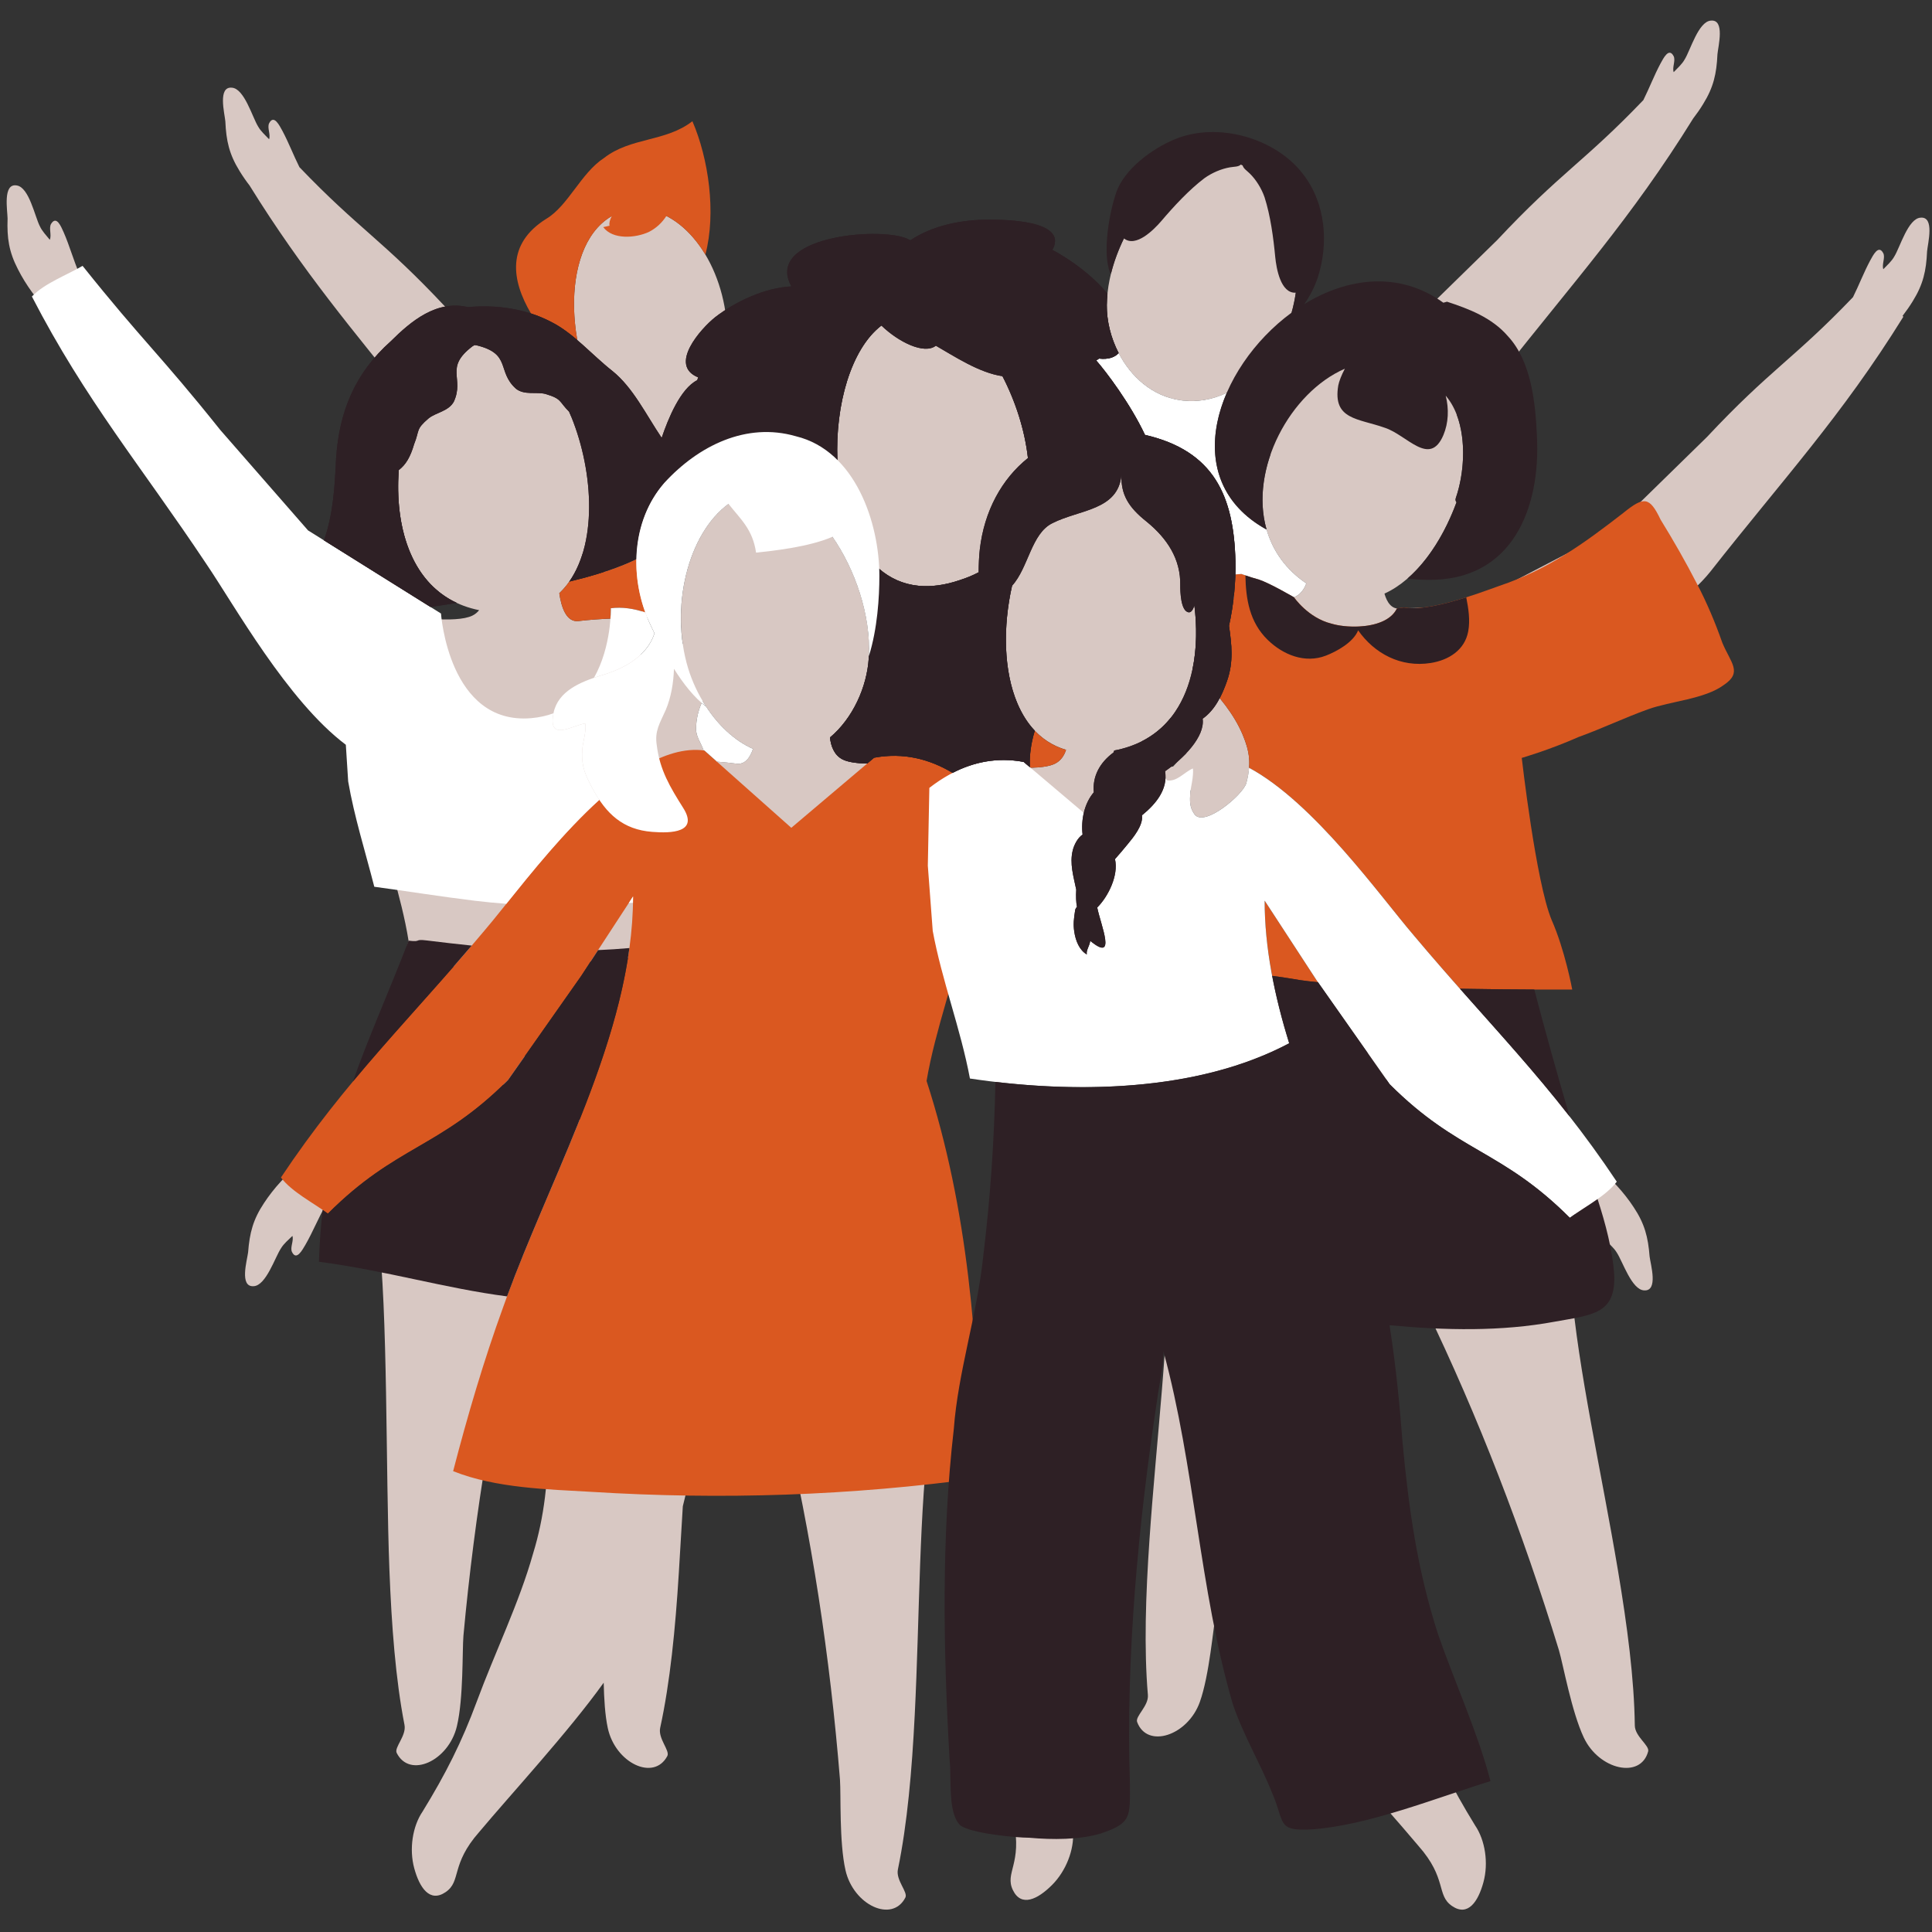 <svg xmlns="http://www.w3.org/2000/svg" xmlns:xlink="http://www.w3.org/1999/xlink" zoomAndPan="magnify" viewBox="0 0 675 675" preserveAspectRatio="xMidYMid meet" version="1.0"><rect x="0" y="0" width="675" height="675" fill="#333333" stroke="none"/><defs><clipPath id="1e398b2e26"><path d="M 397 353 L 576 353 L 576 667.188 L 397 667.188 Z M 397 353 " clip-rule="nonzero"/></clipPath><clipPath id="37f27b5764"><path d="M 514 76.031 L 674.117 76.031 L 674.117 266 L 514 266 Z M 514 76.031 " clip-rule="nonzero"/></clipPath><clipPath id="fe915a3545"><path d="M 251 405 L 325 405 L 325 667.188 L 251 667.188 Z M 251 405 " clip-rule="nonzero"/></clipPath></defs><path fill="#d8c8c3" d="M 236.219 152.469 C 252.504 150.098 254.281 131.832 254.141 117.637 C 253.906 94.312 240.73 74.781 224.961 73.031 L 225.746 72.859 C 199.688 71.508 195.285 107.617 205.93 133.457 C 211.617 147.25 219.273 154.93 236.219 152.469 " fill-opacity="1" fill-rule="nonzero"/><path fill="#d8c8c3" d="M 315.949 108.195 L 321.758 110.008 C 282.082 104.555 279.176 221.773 335.309 202.699 C 387.57 186.336 343.051 92.746 315.949 108.195 " fill-opacity="1" fill-rule="nonzero"/><path fill="#d8c8c3" d="M 257.316 266.809 C 253.871 266.352 249.574 266.004 245.773 265.812 C 246.238 265.344 246.414 264.418 246.043 262.879 C 245.367 260.074 243.113 257.633 243.176 254.547 C 243.25 250.941 244.102 247.789 245.457 244.887 C 249.727 252.09 255.793 258.422 263.09 261.637 C 262.035 264.727 260.273 267.203 257.316 266.809 Z M 241 263.051 C 241.523 264.234 242.426 265.172 243.34 265.703 C 242.684 265.684 242.059 265.664 241.465 265.66 C 241.109 264.688 240.891 263.793 241 263.051 Z M 140.598 335.547 C 146.305 336.496 152.043 337.262 157.887 337.641 C 174.816 338.742 192.012 337.312 208.863 335.684 C 216.922 334.902 225.07 334.211 233.055 332.832 C 237.332 332.094 241.512 331.109 245.715 330.273 C 239.496 312.559 234.844 294.688 234.348 277.059 C 237.316 277.801 240.43 277.871 242.742 276.547 C 244.508 275.535 244.645 273.906 244.148 272.074 L 279.289 301.969 L 316.891 265.832 C 316.891 265.832 300.285 268.273 294.426 265.344 C 291.316 263.793 290.281 260.457 289.977 257.664 C 297.984 250.98 302.914 239.965 303.535 229.922 C 305.086 204.625 287.34 174.828 270.941 171.719 L 272.074 171.535 C 248.73 168.316 234.699 198.066 238.535 224.887 C 236.148 227.305 233.711 229.809 231.484 232.426 C 225.473 228.824 219.449 226.777 213.684 227.219 L 222.637 216.242 C 220.691 215.727 209.453 216.086 202.125 216.98 C 197.781 217.512 196.074 211.914 195.406 207.258 C 199.184 203.703 201.844 198.973 203.527 193.531 C 212.688 201.055 221.688 209.645 229.352 219.945 L 237.574 165.188 L 199.492 145.348 C 192.75 128.922 181.289 116.805 168.27 119.617 L 167.832 119.188 L 171.168 117.328 C 169.215 116.699 167.289 116.551 165.406 116.816 L 155.672 107.297 C 133.59 83.707 125.395 80.109 104.617 58.406 C 102.516 54.211 100.859 49.809 98.637 45.66 C 97.652 43.895 95.695 39.824 94.023 43.074 C 93.281 44.621 94.598 46.926 94.02 48.648 C 92.676 47.207 91.148 45.941 90.164 44.168 C 88.176 40.969 85.375 30.957 81.031 30.637 C 76 30.121 78.473 39.609 78.73 42.398 C 79.027 49.199 80.09 53.93 83.73 59.797 C 84.773 61.508 85.98 63.242 87.285 64.934 C 87.277 64.934 87.277 64.941 87.273 64.941 C 105.848 94.883 123.398 115.531 144.145 141.348 C 134.527 167.867 136.801 207.047 167.406 213.18 C 166.785 213.945 166.016 214.617 165.031 215.09 C 159.137 217.957 142.566 215.328 142.566 215.328 L 156.496 228.402 C 146.578 227.516 138.059 231.184 130.871 236.625 L 130.121 260.715 L 131.41 280.91 C 134.172 296.93 140.191 312.57 142.762 328.816 C 142.008 331.059 141.289 333.297 140.598 335.547 " fill-opacity="1" fill-rule="nonzero"/><path fill="#d8c8c3" d="M 27.789 95.781 C 25.695 91 24.34 85.945 22.246 81.164 C 21.398 79.312 19.766 75.102 17.844 78.223 C 16.98 79.699 18.113 82.102 17.398 83.773 C 16.176 82.234 14.75 80.848 13.906 79.004 C 12.18 75.656 10.172 65.453 5.867 64.797 C 0.891 63.895 2.613 73.539 2.648 76.344 C 2.41 83.141 3.105 87.949 6.27 94.078 C 8.992 99.461 13.082 105.168 17.512 109.34 L 21.227 110.625 C 22.566 112.703 24.758 113.477 26.926 114.422 C 31.418 116.496 36.168 117.906 34.461 111.234 C 33.312 105.855 30.012 100.938 27.789 95.781 " fill-opacity="1" fill-rule="nonzero"/><path fill="#d8c8c3" d="M 443.793 159.066 C 438.523 174.469 440.352 191.801 454.832 202.719 C 455.355 203.113 455.871 203.469 456.398 203.832 C 455.66 205.84 454.359 207.746 452.102 208.695 C 446.059 211.223 429.652 207.676 429.652 207.676 L 464.746 246.25 L 509.551 213.039 C 507.637 212.418 496.402 212.156 489.027 212.641 C 486.141 212.832 484.562 210.41 483.699 207.395 C 494.777 202.367 503.648 189.719 508.871 175.492 C 508.562 175.117 508.414 174.617 508.625 174.016 C 511.465 165.828 512.402 154.008 508.969 144.949 C 515.152 140.227 520.469 135.668 524.27 130.922 C 549.723 98.523 569.91 76.305 591.488 41.508 C 591.488 41.5 591.488 41.5 591.484 41.496 C 592.789 39.801 593.996 38.074 595.035 36.363 C 598.676 30.496 599.734 25.766 600.039 18.969 C 600.289 16.168 602.766 6.688 597.73 7.203 C 593.395 7.523 590.59 17.535 588.605 20.734 C 587.621 22.504 586.094 23.773 584.746 25.211 C 584.172 23.488 585.484 21.184 584.742 19.641 C 583.066 16.387 581.113 20.457 580.125 22.23 C 577.91 26.379 576.246 30.773 574.152 34.973 C 553.367 56.676 545.18 60.277 523.098 83.863 L 489.789 116.441 L 441.195 141.75 L 443.793 159.066 " fill-opacity="1" fill-rule="nonzero"/><g clip-path="url(#1e398b2e26)"><path fill="#d8c8c3" d="M 565.305 548.82 C 559.543 514.48 551.301 478.254 549 449.895 L 478.531 391.848 C 483.648 379.125 488.516 366.332 492.473 353.234 L 465.043 380.734 L 456.844 373.98 C 458.293 377.488 459.801 380.961 461.371 384.418 L 408.164 437.785 C 408.652 466.234 403.988 503.094 401.609 537.832 C 400.281 557.215 399.66 575.941 401.047 592.184 C 401.371 596.043 396.539 599.625 397.293 601.641 C 400.816 611.09 415.016 606.391 419.199 594.633 C 422.566 585.168 423.867 568.582 424.863 563.41 C 426.062 557.477 427.336 551.555 428.656 545.637 C 432.746 558.129 438.059 570.305 445.176 582.082 C 455.254 600.137 482.027 628.723 495.59 644.93 C 505.68 656.352 501.734 662.109 507.309 665.918 C 512.883 669.734 516.438 664.367 518.277 657.629 C 520.121 650.887 518.879 642.914 515.371 637.77 C 507.305 624.656 501.66 613.48 496.426 599.316 C 490.148 582.316 481.605 564.828 476.781 547.676 C 472.816 534.805 471.355 521.305 471.66 507.723 C 472.238 482.184 472.305 459.855 472.242 436.777 L 459.074 441.023 C 459.242 440.578 459.391 440.117 459.559 439.668 C 463.523 428.668 467.941 417.812 472.375 406.969 C 480.922 423.582 490.035 439.941 498.039 456.789 C 516.59 495.148 532.109 535.555 544.656 576.543 C 546.152 581.598 549.062 597.98 553.344 607.066 C 558.66 618.363 573.242 621.652 575.832 611.902 C 576.383 609.824 571.219 606.734 571.168 602.855 C 570.965 586.559 568.52 567.984 565.305 548.82 " fill-opacity="1" fill-rule="nonzero"/></g><g clip-path="url(#37f27b5764)"><path fill="#d8c8c3" d="M 670.977 76.051 C 666.641 76.367 663.836 86.383 661.848 89.578 C 660.867 91.355 659.336 92.625 657.992 94.059 C 657.414 92.34 658.73 90.031 657.988 88.492 C 656.309 85.238 654.359 89.305 653.371 91.078 C 651.156 95.223 649.488 99.621 647.395 103.824 C 626.613 125.52 618.422 129.121 596.34 152.715 L 563.031 185.285 L 514.438 210.602 L 522.66 265.363 C 546.402 233.43 582.961 217.926 597.52 199.773 C 622.969 167.375 643.406 145.457 664.992 110.66 C 664.906 110.551 664.809 110.465 664.723 110.363 C 666.027 108.664 667.238 106.926 668.289 105.215 C 671.922 99.348 672.984 94.617 673.281 87.812 C 673.535 85.02 676.012 75.539 670.977 76.051 " fill-opacity="1" fill-rule="nonzero"/></g><path fill="#d8c8c3" d="M 115.043 402.391 C 112.781 403.09 110.516 403.609 108.949 405.527 L 105.125 406.398 C 100.25 410.047 95.555 415.266 92.25 420.312 C 88.422 426.055 87.203 430.75 86.684 437.539 C 86.336 440.324 83.555 449.715 88.594 449.371 C 92.945 449.195 96.074 439.277 98.164 436.148 C 99.211 434.41 100.773 433.188 102.168 431.801 C 102.688 433.539 101.297 435.797 101.992 437.367 C 103.559 440.676 105.648 436.668 106.688 434.93 C 109.297 430.41 111.215 425.531 113.824 421.012 C 116.605 416.145 120.434 411.617 122.172 406.398 C 124.609 399.961 119.742 400.832 115.043 402.391 " fill-opacity="1" fill-rule="nonzero"/><g clip-path="url(#fe915a3545)"><path fill="#d8c8c3" d="M 273.676 494.766 C 283.551 536.219 290.02 579.016 293.469 621.742 C 293.848 626.996 293.172 643.625 295.398 653.414 C 298.16 665.594 311.699 671.938 316.316 662.973 C 317.301 661.062 312.926 656.934 313.707 653.137 C 317.008 637.176 318.613 618.512 319.59 599.102 C 321.34 564.328 321.078 527.176 324.93 498.984 L 251.234 405.043 C 256.57 435.371 266.727 464.754 273.676 494.766 " fill-opacity="1" fill-rule="nonzero"/></g><path fill="#d8c8c3" d="M 244.641 449.297 C 245.008 446.344 245.383 443.523 245.777 440.863 L 199.109 387.184 C 201.98 376.621 204.609 366.012 206.621 355.273 L 187.777 374.141 L 171.02 354.867 C 172.668 364.891 174.84 374.805 177.242 384.684 L 132.074 429.91 C 135.598 458.148 134.699 513.754 136.055 548.543 C 136.809 567.961 138.199 586.645 141.32 602.637 C 142.059 606.449 137.633 610.527 138.602 612.445 C 143.117 621.461 156.723 615.277 159.625 603.129 C 161.965 593.359 161.48 576.727 161.914 571.484 C 165.852 528.797 172.809 486.074 183.16 444.738 C 184.66 438.57 186.301 432.422 188.008 426.301 C 188.957 430.043 189.879 433.789 190.766 437.551 C 190.727 458.652 190.828 479.402 191.355 502.859 C 191.664 516.441 190.203 529.941 186.238 542.812 C 181.414 559.965 172.867 577.453 166.59 594.453 C 161.352 608.617 155.711 619.785 147.648 632.906 C 144.137 638.051 142.895 646.016 144.734 652.758 C 146.578 659.504 150.133 664.867 155.707 661.055 C 161.285 657.238 157.344 651.48 167.43 640.059 C 178.543 626.785 198.52 605.195 210.918 587.895 C 211.039 593.445 211.383 599.285 212.344 603.73 C 214.965 615.941 228.43 622.438 233.148 613.52 C 234.156 611.625 229.832 607.445 230.656 603.66 C 234.133 587.734 235.953 569.094 237.156 549.695 C 237.609 542.297 238.078 534.395 238.562 526.262 C 244.727 502.039 247.25 476.777 250.066 451.047 L 244.641 449.297 " fill-opacity="1" fill-rule="nonzero"/><path fill="#d8c8c3" d="M 412.371 139.832 C 429.305 142.305 443.656 128.332 449.348 114.723 C 460.02 89.227 448.266 54.246 422.23 55.504 L 423.352 55.754 C 406.781 57.328 386.957 83.262 386.695 106.574 C 386.535 120.602 396.098 137.445 412.371 139.832 " fill-opacity="1" fill-rule="nonzero"/><path fill="#d8c8c3" d="M 349.742 613.594 C 351.43 622.109 353.035 630.008 354.16 636.305 C 357.227 651.234 350.938 654.27 353.879 660.352 C 356.812 666.43 362.566 663.551 367.52 658.617 C 372.469 653.691 375.359 646.16 374.879 639.953 C 374.57 629.695 374.777 620.727 375.68 611.473 C 367.039 612.172 358.395 613.012 349.742 613.594 " fill-opacity="1" fill-rule="nonzero"/><path fill="#d8c8c3" d="M 570.773 421.777 C 567.469 416.73 562.77 411.512 557.898 407.863 L 554.07 406.992 C 552.504 405.074 550.242 404.555 547.984 403.855 C 543.285 402.297 538.41 401.426 540.848 407.863 C 542.586 413.082 546.414 417.602 549.195 422.473 C 551.812 426.996 553.723 431.867 556.332 436.395 C 557.371 438.133 559.461 442.133 561.031 438.824 C 561.723 437.266 560.332 435.004 560.852 433.258 C 562.25 434.656 563.809 435.875 564.859 437.613 C 566.941 440.742 570.078 450.66 574.426 450.832 C 579.465 451.18 576.684 441.785 576.336 439.004 C 575.816 432.215 574.602 427.52 570.773 421.777 " fill-opacity="1" fill-rule="nonzero"/><path fill="#d8c8c3" d="M 398.941 258.977 C 402.988 256.922 406.305 254.168 408.965 250.879 C 411.715 254.535 413.754 258.477 414.453 263.188 C 413.039 264.57 411.262 266.18 409.852 267.812 C 408.398 267.949 406.992 268.102 405.711 268.273 C 401.48 268.84 399.695 263.555 398.941 258.977 Z M 415.855 276.828 C 415.691 279.895 415.562 281.984 417.293 284.449 C 420.656 289.258 434.34 277.602 435.422 273.648 C 437.258 266.93 436.617 262.586 434.195 256.766 C 431.191 249.551 425.816 243.078 420.312 237.504 C 419.094 236.27 417.863 235.039 416.641 233.797 C 418.527 224.801 418.191 214.742 416.262 205.145 C 415.777 202.703 415.176 200.281 414.5 197.914 C 408.543 177.422 395.656 161.211 382.926 166.109 L 388.402 168.781 C 353.895 158.59 333.883 250.68 372.453 261.969 C 371.828 263.918 370.684 265.77 368.598 266.809 C 362.734 269.738 346.137 267.297 346.137 267.297 L 383.73 303.434 L 415.969 276.012 C 415.914 276.355 415.867 276.652 415.855 276.828 " fill-opacity="1" fill-rule="nonzero"/><path fill="#DA5820" d="M 202.117 216.984 C 205.441 216.578 209.574 216.281 213.281 216.121 C 213.441 213.895 213.402 212.504 213.402 212.504 C 217.34 212.023 221.367 212.59 225.473 213.988 C 223.422 208.375 222.324 202.355 222.324 196.363 C 222.324 196.008 222.336 195.676 222.336 195.34 C 220.738 196.109 219.141 196.816 217.574 197.445 C 211.629 199.82 205.348 201.648 198.914 203.188 C 197.871 204.664 196.699 206.027 195.41 207.262 C 196.07 211.922 197.785 217.52 202.117 216.984 " fill-opacity="1" fill-rule="nonzero"/><path fill="#DA5820" d="M 337.145 323.758 L 338.863 300.992 L 338.324 273.801 C 329.312 266.82 318.395 262.305 305.395 264.727 L 276.461 289.219 L 246.082 262.207 C 218.324 258.422 184.254 307.633 169.113 325.297 C 142.613 356.844 120.867 377.328 98.156 411.395 C 101.938 416.441 109.508 420.23 114.555 424.016 C 138.531 400.039 153.52 401.32 177.488 377.348 L 203.102 340.906 L 221.18 313.199 C 221.18 361.543 191.883 411.348 175.766 456.758 C 169.078 475.156 163.367 494.508 158.316 513.992 C 173.289 519.992 191.723 520.344 206.531 521.215 C 252.223 524.07 297.297 522.566 342.555 516.363 C 341.77 469.223 338.246 422.441 323.723 377.656 C 326.828 359.359 333.82 341.793 337.145 323.758 " fill-opacity="1" fill-rule="nonzero"/><path fill="#DA5820" d="M 372.457 261.992 C 371.828 263.938 370.668 265.77 368.59 266.809 C 366.609 267.789 363.434 268.172 360.047 268.227 L 359.812 268.039 C 359.801 267.746 359.801 267.438 359.785 267.129 C 359.785 266.895 359.773 266.66 359.773 266.414 C 359.773 266.078 359.785 265.723 359.785 265.375 C 359.801 265.156 359.812 264.922 359.828 264.688 C 359.887 263.336 360.047 261.945 360.297 260.496 C 360.297 260.453 360.297 260.422 360.309 260.395 C 360.59 258.766 360.984 257.07 361.527 255.309 C 364.457 258.387 368.082 260.715 372.457 261.992 " fill-opacity="1" fill-rule="nonzero"/><path fill="#DA5820" d="M 441.84 314.664 C 441.84 323.387 442.812 332.152 444.473 340.934 C 448.105 341.438 451.527 341.953 454.371 342.453 C 456.199 342.715 458.258 342.957 460.484 343.18 L 459.918 342.371 L 441.84 314.664 " fill-opacity="1" fill-rule="nonzero"/><path fill="#DA5820" d="M 601.762 224.613 C 599.301 217.598 596.348 210.547 592.875 203.949 C 588.977 196.352 584.598 188.711 580.184 181.566 C 576.32 173.48 574.375 173.348 567.129 179.219 C 553.184 190.027 540.84 198.988 523.816 204.699 C 515.797 207.586 499.223 213.816 490.52 212.246 L 488.055 212.574 C 484.637 219.688 471.418 219.777 465.184 217.891 C 457 215.875 452.102 208.688 452.102 208.688 C 452.102 208.688 443.621 203.723 439.793 202.48 C 437.699 201.914 435.676 201.254 433.711 200.535 C 433.004 200.57 432.309 200.645 431.609 200.699 C 431.441 206.457 430.723 212.602 429.391 218.652 C 430.316 225.168 431.055 231.184 428.684 237.945 C 427.977 239.984 427.145 242.016 426.141 243.922 C 429.402 247.875 432.277 252.168 434.195 256.766 C 435.902 260.871 436.703 264.258 436.395 268.238 C 459.105 280.492 482.188 313.078 493.914 326.762 C 499.496 333.41 504.859 339.551 510.074 345.445 C 531.199 345.828 549.305 345.727 549.305 345.727 C 549.305 345.727 546.781 331.996 542.105 321.406 C 536.625 308.312 531.668 264.797 531.668 264.797 C 531.668 264.797 541.008 262.133 551.594 257.465 C 559.621 254.574 567.707 250.711 575.734 247.828 C 583.758 244.938 595.547 244.266 602.242 239.332 C 608.902 234.887 604.719 231.664 601.762 224.613 " fill-opacity="1" fill-rule="nonzero"/><path fill="#FFFFFF" d="M 493.914 326.762 C 482.188 313.078 459.105 280.492 436.395 268.238 C 436.266 269.906 435.965 271.668 435.422 273.648 C 434.34 277.602 420.656 289.258 417.293 284.449 C 415.562 281.984 415.691 279.895 415.855 276.828 C 415.918 275.73 417.109 271.082 416.781 268.48 C 413.691 269.77 411.117 273.371 407.512 272.602 C 407.5 272.418 407.508 272.227 407.523 272.039 L 386.559 290.684 L 357.633 266.191 C 344.625 263.77 333.707 268.285 324.695 275.266 L 324.164 302.457 L 325.875 325.223 C 329.055 342.496 335.602 359.344 338.875 376.812 C 375.773 382.332 418.676 381.434 450.414 364.492 C 445.262 347.871 441.84 331.184 441.84 314.664 L 459.918 342.371 L 485.531 378.812 C 509.508 402.789 524.488 401.504 548.465 425.477 C 553.512 421.695 561.082 417.906 564.867 412.859 C 542.156 378.789 520.414 358.309 493.914 326.762 " fill-opacity="1" fill-rule="nonzero"/><path fill="#DA5820" d="M 241.91 42.355 C 232.527 49.637 220.43 47.898 211.051 55.184 C 202.961 60.449 198.555 71.84 190.891 76.43 C 176.832 85.195 178.645 97.871 185.52 109.535 C 187.898 110.301 190.238 111.266 192.512 112.453 C 195.777 114.082 198.793 116.348 201.711 118.836 C 198.484 100.91 201.914 82.289 213.75 75.504 C 213.066 76.785 212.758 77.93 212.961 78.863 L 210.754 79.348 C 214.062 83.824 222.027 83.215 226.746 81.016 C 229.391 79.652 231.352 77.723 232.824 75.457 C 238.105 78.164 242.809 82.887 246.449 88.961 C 250.293 74.285 247.547 55.395 241.91 42.355 " fill-opacity="1" fill-rule="nonzero"/><path fill="#FFFFFF" d="M 221.141 315.414 C 221.152 314.676 221.18 313.938 221.18 313.199 L 219.676 315.504 C 220.156 315.477 220.641 315.449 221.141 315.414 " fill-opacity="1" fill-rule="nonzero"/><path fill="#FFFFFF" d="M 238.527 224.887 C 238.434 224.191 238.348 223.484 238.266 222.789 C 238.348 223.484 238.434 224.191 238.527 224.887 " fill-opacity="1" fill-rule="nonzero"/><path fill="#FFFFFF" d="M 246.672 246.82 C 246.152 246.438 245.641 246.027 245.137 245.586 C 243.965 248.293 243.246 251.234 243.176 254.547 C 243.117 257.367 244.996 259.664 245.836 262.188 C 245.918 262.195 246.004 262.191 246.082 262.203 L 250.477 266.109 C 252.867 266.301 255.25 266.535 257.316 266.809 C 260.281 267.203 262.035 264.727 263.09 261.637 C 256.457 258.711 250.844 253.215 246.672 246.82 " fill-opacity="1" fill-rule="nonzero"/><path fill="#FFFFFF" d="M 225.465 213.98 C 221.375 212.59 217.332 212.012 213.41 212.504 C 213.41 212.504 213.742 225.832 207.52 236.809 C 208.172 236.586 208.82 236.367 209.453 236.16 C 216.824 234.062 224.457 230.371 227.879 223.27 C 228.176 222.598 228.434 221.93 228.66 221.254 C 228.09 220.094 227.57 218.996 227.098 217.992 C 226.488 216.688 225.957 215.344 225.465 213.98 " fill-opacity="1" fill-rule="nonzero"/><path fill="#FFFFFF" d="M 203.398 262.746 C 203.398 259.586 204.98 255.902 204.453 252.742 C 199.742 253.527 191.383 259.258 193.367 249.215 C 191.039 250.066 188.449 250.668 185.543 250.914 C 156.742 253.34 154.074 214.352 154.074 214.352 L 107.617 185.309 L 76.961 150.223 C 55.801 123.73 50.016 119.371 28.848 92.883 C 23.414 96.082 15.469 99.004 11.145 103.598 C 29.938 139.98 49.266 162.75 72.098 197.043 C 81.922 211.492 100.383 244.801 120.828 260.211 L 121.645 273.012 C 123.773 285.359 127.621 297.508 130.77 309.812 C 142.469 311.398 154.145 313.273 165.855 314.699 C 169.543 315.145 173.227 315.496 176.906 315.77 C 185.582 304.965 197.082 290.613 209.398 279.449 C 208.598 278.258 207.824 276.996 207.086 275.641 C 204.715 271.168 203.137 268.012 203.398 262.746 " fill-opacity="1" fill-rule="nonzero"/><path fill="#FFFFFF" d="M 431.633 196.152 C 431.668 197.633 431.648 199.156 431.602 200.699 C 432.309 200.645 433.004 200.57 433.711 200.535 C 434.527 200.832 435.355 201.113 436.191 201.387 C 436.457 201.477 436.719 201.562 436.98 201.648 C 437.902 201.941 438.836 202.223 439.793 202.48 C 443.621 203.723 452.102 208.688 452.102 208.688 C 454.359 207.746 455.66 205.84 456.398 203.824 C 455.879 203.465 455.355 203.113 454.832 202.715 C 448.371 197.844 444.438 191.699 442.523 185.016 C 422.906 174.199 420.973 154.91 428.605 137.262 C 423.66 139.598 418.168 140.68 412.371 139.832 C 402.496 138.387 395.094 131.609 390.84 123.371 C 389.43 124.863 387.215 125.664 383.984 125.285 L 383.004 125.945 C 386.438 129.84 394.879 140.996 400.035 151.941 C 424.102 157.504 431.113 173.262 431.633 196.152 " fill-opacity="1" fill-rule="nonzero"/><path fill="#2e2025" d="M 357.633 266.191 L 359.816 268.039 C 359.613 264.293 360.094 260.059 361.527 255.297 C 359.023 252.676 357.047 249.465 355.508 245.891 C 354.461 244.402 354.461 244.395 355.504 245.883 C 350.578 234.387 350.375 218.828 353.594 204.645 C 359.336 198.383 360.293 186.305 367.773 182.75 C 377.133 178 390.66 178.359 391.805 165.941 C 391.617 172.797 394.191 177.184 400.68 182.316 C 407.707 188.078 412.547 195.23 412.359 204.586 C 412.348 206.312 412.457 213.734 415.387 213.938 C 416.238 213.969 416.848 212.93 417.293 211.551 C 417.379 212.281 417.469 213.016 417.539 213.746 C 417.555 213.914 417.566 214.086 417.586 214.258 C 417.648 214.996 417.703 215.738 417.75 216.477 C 417.762 216.664 417.773 216.848 417.785 217.039 C 417.828 217.914 417.863 218.789 417.883 219.668 C 417.883 219.766 417.883 219.863 417.883 219.969 C 417.895 220.785 417.895 221.605 417.883 222.422 C 417.875 222.547 417.875 222.672 417.871 222.801 C 417.848 223.715 417.812 224.625 417.754 225.527 C 417.754 225.535 417.75 225.547 417.75 225.559 C 417.691 226.461 417.613 227.359 417.516 228.254 C 417.504 228.32 417.5 228.383 417.492 228.453 C 417.285 230.297 417 232.117 416.621 233.891 C 416.621 233.902 416.621 233.906 416.617 233.918 C 415.473 239.324 413.516 244.344 410.609 248.641 L 410.613 248.641 C 406.879 254.152 401.59 258.473 394.422 260.875 C 392.812 261.418 391.113 261.871 389.301 262.203 L 389.02 262.918 C 389.012 262.926 389.008 262.926 389 262.93 C 384.285 266.402 381.613 271.238 382.156 276.812 C 378.805 280.703 377.637 286.492 378.227 291.586 C 376.531 292.703 375.285 295.117 374.797 297.074 C 373.648 301.699 375.074 306.242 376.008 310.801 C 375.879 313.234 375.953 315.293 376.27 316.852 C 375.938 317.188 375.695 317.578 375.629 318.035 C 375.164 321.051 374.941 322.832 375.312 325.441 C 375.801 328.785 377.156 331.973 379.703 333.473 C 379.441 331.953 380.625 330.648 380.914 328.719 C 390.348 336.52 384.539 323.094 383.348 317.062 C 387.199 313.234 390.855 305.805 389.555 300.164 C 391.129 298.406 392.605 296.609 393.973 294.961 C 395.852 292.691 399.496 288.336 398.98 284.855 C 403.949 280.824 408.086 275.707 407.055 269.449 C 413.402 265.086 421.062 257.406 420.176 251.113 C 424.523 248.039 426.922 242.977 428.684 237.945 C 431.055 231.176 430.309 225.164 429.383 218.652 C 431.078 210.977 431.797 203.148 431.633 196.152 C 431.113 173.262 424.102 157.504 400.035 151.941 C 394.879 140.988 386.438 129.84 383.004 125.945 L 383.988 125.281 C 387.223 125.664 389.438 124.859 390.844 123.363 C 388.074 118.031 386.637 112.086 386.695 106.574 C 386.711 105.27 386.785 103.941 386.93 102.621 C 381.773 96.348 374.469 90.949 367.582 87.238 L 367.914 86.902 C 372.84 76.738 350.203 76.738 345.285 76.738 C 336.098 76.738 325.918 78.703 318.051 83.953 L 316.734 83.297 C 306.434 79.109 267.004 82.832 276.492 100.059 C 267.117 100.543 256.891 105.375 249.82 110.855 C 244.898 114.793 233.406 127.582 243.914 131.844 L 243.594 132.828 C 237.715 135.766 233.418 146.32 231.176 152.973 C 225.676 144.805 221.172 135.402 213.957 129.605 C 206.84 124.012 200.406 116.395 192.512 112.453 C 183.309 107.645 172.996 106.441 163.492 107.297 C 152.52 104.73 143.625 112.172 136.523 119.234 C 123.941 130.426 118.523 143.844 117.422 160.09 C 116.953 170.051 116.41 179.602 113.199 188.785 L 150.395 212.047 C 153.457 211.625 156.52 211.156 159.578 210.645 C 143.238 203.012 137.934 183.523 139.312 164.254 C 141.793 162.352 143.367 159.707 144.695 155.164 C 146.676 150.266 145.141 150.086 149.805 146.121 C 152.375 144.09 156.773 143.68 158.57 140.312 C 162.344 132.043 155.133 128.555 165.043 121.012 C 165.289 120.867 165.535 120.719 165.781 120.566 C 166.066 120.605 166.355 120.652 166.641 120.68 C 178.73 123.656 173.508 129.727 180.254 135.809 C 183.242 138.18 187.445 136.805 190.609 137.648 C 196.461 139.414 195.145 140.191 198.875 143.879 C 207.211 163.082 209.004 188.797 198.91 203.184 C 205.34 201.648 211.625 199.82 217.574 197.445 C 219.141 196.816 220.734 196.109 222.34 195.34 C 222.547 185.656 225.613 176.133 232.137 168.672 C 233.098 167.621 234.105 166.613 235.137 165.621 C 235.336 165.43 235.535 165.246 235.738 165.055 C 236.766 164.09 237.812 163.152 238.902 162.266 C 249.934 153.223 263.82 148.277 278.094 152.422 C 283.836 153.824 288.633 156.777 292.57 160.703 C 291.781 141.668 297.25 121.918 307.941 113.738 C 313.949 119.543 322.914 123.949 326.973 120.785 C 333.254 124.375 342.102 130.277 350.25 131.434 C 354.766 140.141 358.043 150.203 359.137 160.031 C 349.953 167.387 343.875 178.543 342.32 191.973 C 342.039 194.547 341.93 197.227 341.918 199.938 C 341.828 199.984 341.734 200.035 341.637 200.09 C 340.793 200.527 339.914 200.941 339 201.328 C 338.789 201.414 338.566 201.5 338.355 201.586 C 337.438 201.953 336.5 202.301 335.52 202.613 C 335.445 202.641 335.379 202.664 335.305 202.688 C 330 204.488 325.227 205.07 320.957 204.66 C 315.566 204.133 310.988 202.023 307.18 198.754 C 307.18 198.754 307.18 198.762 307.18 198.762 C 307.207 199.574 307.23 200.387 307.23 201.18 C 307.23 201.586 307.227 202.016 307.219 202.441 C 307.219 202.691 307.219 202.941 307.215 203.207 C 307.203 203.738 307.191 204.281 307.172 204.836 C 307.172 204.953 307.168 205.066 307.16 205.18 C 307.129 206.273 307.074 207.414 307.008 208.586 C 306.988 208.844 306.973 209.102 306.957 209.359 C 306.887 210.418 306.797 211.504 306.691 212.602 C 306.668 212.879 306.641 213.152 306.613 213.434 C 306.551 214.055 306.48 214.684 306.406 215.32 C 306.348 215.773 306.285 216.23 306.223 216.688 C 306.176 217.043 306.137 217.398 306.086 217.754 C 305.523 221.613 304.711 225.547 303.547 229.27 C 303.547 229.477 303.547 229.695 303.527 229.918 C 302.914 239.965 297.977 250.98 289.977 257.66 C 290.277 260.445 291.312 263.789 294.418 265.34 C 296.398 266.336 299.59 266.699 302.973 266.773 L 305.395 264.723 C 315.848 262.773 324.977 265.32 332.824 270.023 C 340.07 266.293 348.316 264.465 357.633 266.191 " fill-opacity="1" fill-rule="nonzero"/><path fill="#2e2025" d="M 357.633 266.191 L 359.816 268.039 C 359.613 264.293 360.094 260.059 361.527 255.297 C 359.023 252.676 357.047 249.465 355.508 245.891 C 354.461 244.402 354.461 244.395 355.504 245.883 C 350.578 234.387 350.375 218.828 353.594 204.645 C 359.336 198.383 360.293 186.305 367.773 182.75 C 377.133 178 390.66 178.359 391.805 165.941 C 391.617 172.797 394.191 177.184 400.68 182.316 C 407.707 188.078 412.547 195.23 412.359 204.586 C 412.348 206.312 412.457 213.734 415.387 213.938 C 416.238 213.969 416.848 212.93 417.293 211.551 C 417.379 212.281 417.469 213.016 417.539 213.746 C 417.555 213.914 417.566 214.086 417.586 214.258 C 417.648 214.996 417.703 215.738 417.75 216.477 C 417.762 216.664 417.773 216.848 417.785 217.039 C 417.828 217.914 417.863 218.789 417.883 219.668 C 417.883 219.766 417.883 219.863 417.883 219.969 C 417.895 220.785 417.895 221.605 417.883 222.422 C 417.875 222.547 417.875 222.672 417.871 222.801 C 417.848 223.715 417.812 224.625 417.754 225.527 C 417.754 225.535 417.75 225.547 417.75 225.559 C 417.691 226.461 417.613 227.359 417.516 228.254 C 417.504 228.32 417.5 228.383 417.492 228.453 C 417.285 230.297 417 232.117 416.621 233.891 C 416.621 233.902 416.621 233.906 416.617 233.918 C 415.473 239.324 413.516 244.344 410.609 248.641 L 410.613 248.641 C 406.879 254.152 401.59 258.473 394.422 260.875 C 392.812 261.418 391.113 261.871 389.301 262.203 L 389.02 262.918 C 389.012 262.926 389.008 262.926 389 262.93 C 384.285 266.402 381.613 271.238 382.156 276.812 C 378.805 280.703 377.637 286.492 378.227 291.586 C 376.531 292.703 375.285 295.117 374.797 297.074 C 373.648 301.699 375.074 306.242 376.008 310.801 C 375.879 313.234 375.953 315.293 376.27 316.852 C 375.938 317.188 375.695 317.578 375.629 318.035 C 375.164 321.051 374.941 322.832 375.312 325.441 C 375.801 328.785 377.156 331.973 379.703 333.473 C 379.441 331.953 380.625 330.648 380.914 328.719 C 390.348 336.52 384.539 323.094 383.348 317.062 C 387.199 313.234 390.855 305.805 389.555 300.164 C 391.129 298.406 392.605 296.609 393.973 294.961 C 395.852 292.691 399.496 288.336 398.98 284.855 C 403.949 280.824 408.086 275.707 407.055 269.449 C 413.402 265.086 421.062 257.406 420.176 251.113 C 424.523 248.039 426.922 242.977 428.684 237.945 C 431.055 231.176 430.309 225.164 429.383 218.652 C 431.078 210.977 431.797 203.148 431.633 196.152 C 431.113 173.262 424.102 157.504 400.035 151.941 C 394.879 140.988 386.438 129.84 383.004 125.945 L 383.988 125.281 C 387.223 125.664 389.438 124.859 390.844 123.363 C 388.074 118.031 386.637 112.086 386.695 106.574 C 386.711 105.27 386.785 103.941 386.93 102.621 C 381.773 96.348 374.469 90.949 367.582 87.238 L 367.914 86.902 C 372.84 76.738 350.203 76.738 345.285 76.738 C 336.098 76.738 325.918 78.703 318.051 83.953 L 316.734 83.297 C 306.434 79.109 267.004 82.832 276.492 100.059 C 267.117 100.543 256.891 105.375 249.82 110.855 C 244.898 114.793 233.406 127.582 243.914 131.844 L 243.594 132.828 C 237.715 135.766 233.418 146.32 231.176 152.973 C 225.676 144.805 221.172 135.402 213.957 129.605 C 206.84 124.012 200.406 116.395 192.512 112.453 C 183.309 107.645 172.996 106.441 163.492 107.297 C 152.52 104.73 143.625 112.172 136.523 119.234 C 123.941 130.426 118.523 143.844 117.422 160.09 C 116.953 170.051 116.41 179.602 113.199 188.785 L 150.395 212.047 C 153.457 211.625 156.52 211.156 159.578 210.645 C 143.238 203.012 137.934 183.523 139.312 164.254 C 141.793 162.352 143.367 159.707 144.695 155.164 C 146.676 150.266 145.141 150.086 149.805 146.121 C 152.375 144.09 156.773 143.68 158.57 140.312 C 162.344 132.043 155.133 128.555 165.043 121.012 C 165.289 120.867 165.535 120.719 165.781 120.566 C 166.066 120.605 166.355 120.652 166.641 120.68 C 178.73 123.656 173.508 129.727 180.254 135.809 C 183.242 138.18 187.445 136.805 190.609 137.648 C 196.461 139.414 195.145 140.191 198.875 143.879 C 207.211 163.082 209.004 188.797 198.91 203.184 C 205.34 201.648 211.625 199.82 217.574 197.445 C 219.141 196.816 220.734 196.109 222.34 195.34 C 222.547 185.656 225.613 176.133 232.137 168.672 C 233.098 167.621 234.105 166.613 235.137 165.621 C 235.336 165.43 235.535 165.246 235.738 165.055 C 236.766 164.09 237.812 163.152 238.902 162.266 C 249.934 153.223 263.82 148.277 278.094 152.422 C 283.836 153.824 288.633 156.777 292.57 160.703 C 291.781 141.668 297.25 121.918 307.941 113.738 C 313.949 119.543 322.914 123.949 326.973 120.785 C 333.254 124.375 342.102 130.277 350.25 131.434 C 354.766 140.141 358.043 150.203 359.137 160.031 C 349.953 167.387 343.875 178.543 342.32 191.973 C 342.039 194.547 341.93 197.227 341.918 199.938 C 341.828 199.984 341.734 200.035 341.637 200.09 C 340.793 200.527 339.914 200.941 339 201.328 C 338.789 201.414 338.566 201.5 338.355 201.586 C 337.438 201.953 336.5 202.301 335.52 202.613 C 335.445 202.641 335.379 202.664 335.305 202.688 C 330 204.488 325.227 205.07 320.957 204.66 C 315.566 204.133 310.988 202.023 307.18 198.754 C 307.18 198.754 307.18 198.762 307.18 198.762 C 307.207 199.574 307.23 200.387 307.23 201.18 C 307.23 201.586 307.227 202.016 307.219 202.441 C 307.219 202.691 307.219 202.941 307.215 203.207 C 307.203 203.738 307.191 204.281 307.172 204.836 C 307.172 204.953 307.168 205.066 307.16 205.18 C 307.129 206.273 307.074 207.414 307.008 208.586 C 306.988 208.844 306.973 209.102 306.957 209.359 C 306.887 210.418 306.797 211.504 306.691 212.602 C 306.668 212.879 306.641 213.152 306.613 213.434 C 306.551 214.055 306.48 214.684 306.406 215.32 C 306.348 215.773 306.285 216.23 306.223 216.688 C 306.176 217.043 306.137 217.398 306.086 217.754 C 305.523 221.613 304.711 225.547 303.547 229.27 C 303.547 229.477 303.547 229.695 303.527 229.918 C 302.914 239.965 297.977 250.98 289.977 257.66 C 290.277 260.445 291.312 263.789 294.418 265.34 C 296.398 266.336 299.59 266.699 302.973 266.773 L 305.395 264.723 C 315.848 262.773 324.977 265.32 332.824 270.023 C 340.07 266.293 348.316 264.465 357.633 266.191 " fill-opacity="1" fill-rule="nonzero"/><path fill="#2e2025" d="M 512.277 208.699 C 504.641 211.121 496.012 213.238 490.52 212.254 L 488.055 212.574 C 485.992 216.859 480.387 218.59 474.879 218.875 C 471.246 219.07 467.664 218.645 465.184 217.895 C 457 215.875 452.102 208.695 452.102 208.695 C 452.102 208.695 443.621 203.723 439.793 202.484 C 438.191 202.051 436.641 201.562 435.117 201.039 C 435.277 209.352 436.574 217.375 442.875 223.527 C 448.309 228.832 455.973 231.879 463.254 229.059 C 466.938 227.629 472.781 224.488 474.508 220.234 C 480.168 228.293 489.363 233.301 499.883 231.629 C 506.152 230.633 511.75 227.121 512.961 220.598 C 513.684 216.734 513.059 212.641 512.277 208.699 " fill-opacity="1" fill-rule="nonzero"/><path fill="#2e2025" d="M 203.102 340.906 L 177.488 377.348 C 153.512 401.32 138.531 400.039 114.555 424.016 C 113.98 423.582 113.367 423.148 112.73 422.711 C 112.074 428.418 111.625 434.426 111.434 440.828 C 135.059 443.941 155.418 450.109 177.156 452.93 C 191.418 414.215 214.309 372.461 219.91 331.23 C 216.266 331.547 212.605 331.793 208.949 331.945 L 203.102 340.906 " fill-opacity="1" fill-rule="nonzero"/><path fill="#2e2025" d="M 142.762 328.645 C 135.82 346.699 128.887 361.965 123.301 377.867 C 136.387 362.129 149.863 347.848 164.805 330.371 C 159.578 329.828 154.359 329.227 149.16 328.582 C 144.402 327.992 147.516 329.234 142.762 328.645 " fill-opacity="1" fill-rule="nonzero"/><path fill="#2e2025" d="M 388.176 95.543 C 389.215 91.359 390.766 87.227 392.691 83.297 C 396.863 86.629 403.176 80.195 405.715 77.254 C 410.059 72.145 415.391 66.359 420.781 62.273 C 423.371 60.406 426.676 58.977 429.723 58.461 C 431.293 58.191 432.652 58.336 433.543 57.488 C 433.742 57.574 433.945 57.668 434.137 57.758 C 434.426 58.914 435.582 59.574 436.691 60.672 C 438.887 62.836 440.77 65.906 441.812 68.918 C 443.879 75.359 444.918 83.16 445.543 89.836 C 445.934 93.707 447.398 102.582 452.719 102.266 C 452.387 104.617 451.883 106.945 451.238 109.242 C 425.113 128.395 411.004 167.645 442.516 185.016 C 436.414 163.75 450.801 137.074 469.863 128.824 C 468.684 131.051 467.859 133.16 467.566 134.652 C 465.52 146.715 474.57 146.145 483.824 149.453 C 491.602 151.969 499.492 163.316 504.293 152.008 C 506.086 147.73 506.266 142.844 505.105 138.246 C 512.789 147.227 512.246 163.574 508.625 174.016 C 508.414 174.617 508.562 175.117 508.871 175.488 C 504.984 186.074 499.074 195.773 491.746 202.121 C 493.918 202.395 496.172 202.547 498.531 202.578 C 528.648 203.18 538.227 177.137 536.984 152.652 C 536.48 141.223 535.152 126.418 526.84 117.465 C 521.219 110.953 513.27 107.941 505.559 105.406 L 504.277 105.758 C 488.73 94.57 470.691 97.035 455.699 106.238 C 457.645 103.457 459.184 100.477 460.336 97.16 C 464.316 85.035 463.207 70.992 455.172 60.723 C 445.645 48.305 425.668 42.434 410.547 48.613 C 402.27 52.031 392.875 59.168 390.047 67.07 C 387.555 74.234 385.074 88.254 387.84 95.312 L 388.176 95.543 " fill-opacity="1" fill-rule="nonzero"/><path fill="#2e2025" d="M 563.965 445.121 C 563.316 436.516 560.988 427.691 558.164 418.93 C 554.879 421.258 551.277 423.371 548.465 425.48 C 524.488 401.504 509.508 402.789 485.531 378.812 L 460.484 343.18 C 458.258 342.957 456.199 342.715 454.371 342.453 C 451.527 341.953 448.105 341.438 444.473 340.934 C 445.961 348.785 447.984 356.648 450.414 364.5 C 447.418 366.098 444.316 367.527 441.137 368.844 C 440.078 369.285 439.008 369.699 437.934 370.113 C 437.199 370.395 436.461 370.676 435.723 370.938 C 434.672 371.316 433.613 371.668 432.547 372.02 C 431.746 372.281 430.949 372.547 430.145 372.793 C 429.121 373.105 428.086 373.402 427.043 373.695 C 426.172 373.941 425.297 374.18 424.422 374.41 C 423.434 374.668 422.43 374.91 421.43 375.148 C 420.48 375.371 419.535 375.594 418.578 375.801 C 417.625 376.008 416.664 376.203 415.703 376.391 C 414.684 376.59 413.664 376.785 412.641 376.969 C 411.719 377.129 410.793 377.281 409.863 377.434 C 408.789 377.605 407.715 377.77 406.633 377.918 C 387.312 380.637 366.949 380.254 347.773 378 C 347.391 398.391 345.977 418.785 343.496 439.18 C 341.301 459.688 334.707 479.465 333.242 499.242 C 328.848 537.328 329.582 576.879 331.777 614.969 C 332.512 621.559 331.047 633.281 335.441 637.676 C 339.102 640.605 355.219 642.07 359.613 642.07 C 367.668 642.801 377.191 642.801 384.516 640.605 C 395.5 636.941 394.77 634.746 394.77 623.023 C 393.305 579.078 397.699 532.203 404.293 488.988 C 405.023 483.129 406.488 478 406.488 472.141 C 417.477 512.426 418.941 554.906 430.66 595.191 C 434.32 606.18 440.18 615.699 444.574 626.688 C 448.969 636.941 446.039 639.871 458.492 639.141 C 478.27 637.676 501.707 628.152 520.75 622.293 C 516.355 605.445 508.297 587.867 502.438 571.02 C 495.113 548.316 492.184 527.074 489.988 503.637 C 489.188 492.773 487.789 477.617 485.477 463.004 C 504.973 464.832 524.605 465.223 543.16 461.773 C 556.445 459.379 564.664 459.109 563.965 445.121 " fill-opacity="1" fill-rule="nonzero"/><path fill="#2e2025" d="M 510.074 345.438 C 523.605 360.746 536.09 374.312 548.441 390.141 C 548.332 389.785 548.219 389.426 548.113 389.07 C 543.898 374.68 539.828 360.238 536.059 345.719 C 529.059 345.695 519.887 345.621 510.074 345.438 " fill-opacity="1" fill-rule="nonzero"/><path fill="#FFFFFF" d="M 307.234 201.18 C 307.234 182.688 298.832 157.469 278.094 152.426 C 260.719 147.387 243.906 155.793 232.145 168.68 C 220.371 182.133 219.812 202.301 227.098 217.992 C 227.57 219 228.09 220.094 228.66 221.254 C 228.434 221.93 228.176 222.605 227.879 223.27 C 224.457 230.375 216.824 234.062 209.453 236.168 C 202.875 238.273 194.977 241.426 193.398 249.059 C 191.293 259.324 199.715 253.535 204.453 252.742 C 204.98 255.902 203.398 259.586 203.398 262.746 C 203.137 268.012 204.715 271.168 207.086 275.645 C 211.824 284.324 217.613 289.852 227.879 290.641 C 234.453 291.168 244.195 290.906 238.668 282.227 C 234.191 275.117 230.508 269.062 229.461 260.379 C 228.668 255.375 230.508 252.742 232.613 248.008 C 234.473 243.602 235.301 238.582 235.473 233.668 C 238.723 238.828 242.516 243.73 246.672 246.82 C 243.914 242.594 241.781 237.98 240.41 233.465 C 233.992 212.281 240.293 186.496 254.527 176.047 C 258.695 181.363 262.98 184.891 264.152 193.078 C 269.457 192.523 282.574 191.16 290.836 187.543 C 298.738 198.984 304.25 214.812 303.559 229.277 C 306.551 219.703 307.234 208.746 307.234 201.18 " fill-opacity="1" fill-rule="nonzero"/></svg>